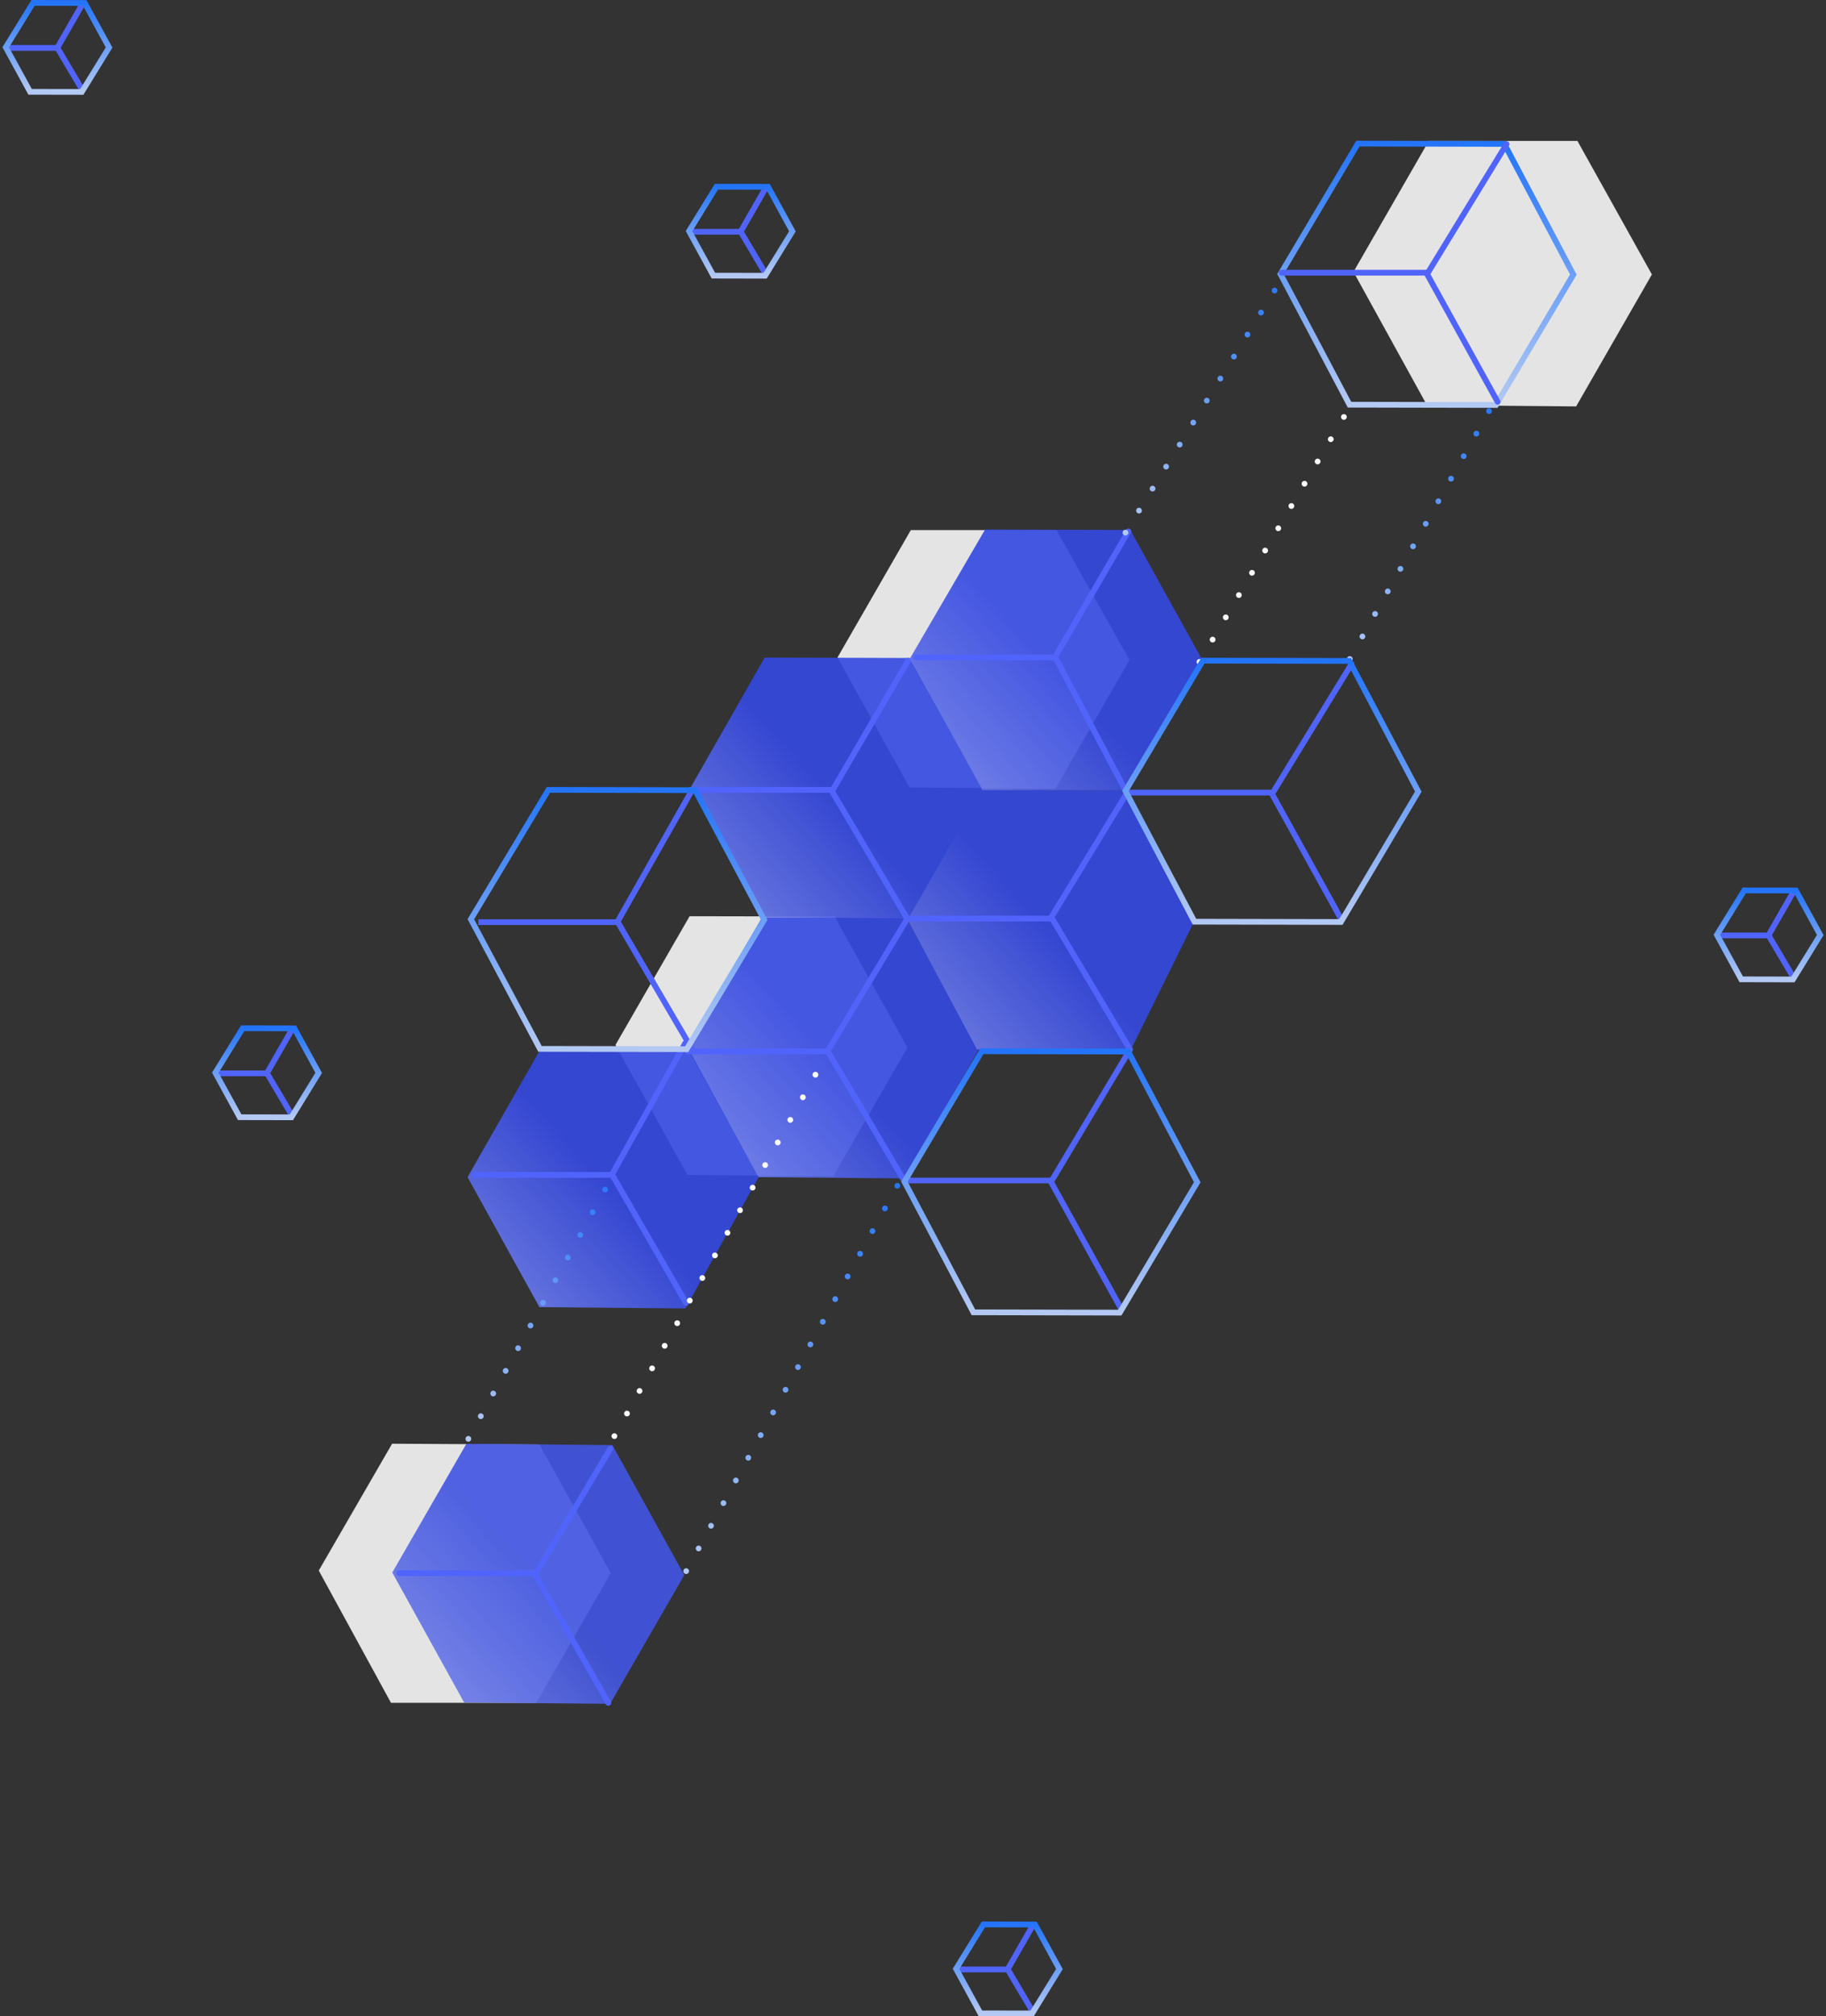 <?xml version="1.0" encoding="UTF-8"?>
<svg width="636px" height="702px" viewBox="0 0 636 702" version="1.1" xmlns="http://www.w3.org/2000/svg" xmlns:xlink="http://www.w3.org/1999/xlink">
    <rect x="0" y="0" width="636" height="702" fill="#333333" stroke="none"/>
    <!-- Generator: Sketch 52.6 (67491) - http://www.bohemiancoding.com/sketch -->
    <title>mainchain</title>
    <desc>Created with Sketch.</desc>
    <defs>
        <linearGradient x1="72.806%" y1="33.22%" x2="147.96%" y2="124.598%" id="linearGradient-1">
            <stop stop-color="#4154E0" stop-opacity="0.911" offset="0%"></stop>
            <stop stop-color="#ABB3ED" offset="100%"></stop>
        </linearGradient>
        <linearGradient x1="72.806%" y1="33.22%" x2="147.96%" y2="124.598%" id="linearGradient-2">
            <stop stop-color="#3448E0" stop-opacity="0.911" offset="0%"></stop>
            <stop stop-color="#ABB3ED" offset="100%"></stop>
        </linearGradient>
        <linearGradient x1="50%" y1="0%" x2="50%" y2="100%" id="linearGradient-3">
            <stop stop-color="#2374FA" offset="0%"></stop>
            <stop stop-color="#B3C9F3" offset="100%"></stop>
        </linearGradient>
    </defs>
    <g id="/Home" stroke="none" stroke-width="1" fill="none" fill-rule="evenodd">
        <g id="Cosmos_website_home_1920px-Copy-2" transform="translate(-1073, -199)">
            <g id="Above-the-fold" transform="translate(-4, 79)">
                <g id="mainchain" transform="translate(1079, 121)">
                    <g id="blockchain1" transform="translate(341.075, 320.153) rotate(90.5) translate(-341.075, -320.153) translate(67.075, 89.653)">
                        <polygon id="Fill-4-Copy" fill="#E4E4E4" points="457.122 384.086 457.289 435.412 501.666 460.574 547.499 435.015 547.057 384.428 501.666 358.866"></polygon>
                        <polygon id="Fill-4-Copy-2" fill="#E4E4E4" points="0.123 26.535 0.575 78.303 46.387 104.14 92.553 78.152 92.553 26.178 46.387 0.192"></polygon>
                        <polygon id="Fill-2" fill="url(#linearGradient-1)" points="457.088 358.681 457.088 409.535 502.133 434.962 547.177 409.535 547.177 358.681 502.133 333.255"></polygon>
                    </g>
                    <g id="blockchain1-copy" transform="translate(288.882, 318.993) rotate(90.5) translate(-288.882, -318.993) translate(152.382, 191.493)">
                        <polygon id="Fill-4-Copy" fill="#E4E4E4" points="135.595 127.683 135.94 178.198 180.985 203.626 226.03 178.198 226.03 127.344 180.985 101.918"></polygon>
                        <polygon id="Fill-4-Copy-3" fill="#E4E4E4" points="0.403 51.568 0.847 102.335 45.396 127.466 90.441 102.038 90.441 51.184 45.396 25.758"></polygon>
                        <polygon id="Fill-2" fill="url(#linearGradient-2)" points="135.667 102.775 136.105 152.937 181.522 178.834 226.567 153.407 226.567 102.553 181.522 77.127"></polygon>
                        <polygon id="Fill-2-Copy-3" fill="url(#linearGradient-2)" points="45.367 102.248 45.661 152.83 90.985 178.154 136.03 152.727 136.03 101.873 90.985 76.447"></polygon>
                        <polygon id="Fill-2-Copy-5" fill="url(#linearGradient-2)" points="90.763 27.214 91.047 76.675 136.487 102.256 181.425 77.693 181.375 24.242 136.038 2.353"></polygon>
                        <polygon id="Fill-2-Copy-2" fill="url(#linearGradient-2)" points="182.374 178.034 182.133 229.414 227.457 254.738 272.501 229.312 272.501 178.458 226.582 153.362"></polygon>
                        <polygon id="Fill-2-Copy-4" fill="url(#linearGradient-2)" points="0.123 25.876 0.416 76.457 45.466 102.197 91.131 76.611 90.785 25.501 45.74 0.075"></polygon>
                    </g>
                    <g id="Group-9-Copy-4" transform="translate(238, 229)" stroke="#5064FB" stroke-width="2">
                        <polyline id="Path-7" stroke-linecap="round" points="0.367 45 50.057 45 76.317 1.22923893e-12"></polyline>
                        <path d="M49.316,44.691 L75.868,89.622" id="Path-8"></path>
                    </g>
                    <g id="Group-9-Copy" transform="translate(163, 362)" stroke="#5064FB" stroke-linecap="round" stroke-width="2">
                        <polyline id="Path-7" points="0.358 46.062 48.063 46.062 73.689 0.173"></polyline>
                        <path d="M48.063,45.753 L73.939,90.623" id="Path-8"></path>
                    </g>
                    <g id="Group-9" transform="translate(237, 319)" stroke="#5064FB" stroke-width="2">
                        <polyline id="Path-7" stroke-linecap="round" points="0.366 46.062 49.18 46.062 76.921 0"></polyline>
                        <path d="M49.18,45.753 L75.658,90.623" id="Path-8"></path>
                    </g>
                    <g id="Group-9-Copy-3" transform="translate(314, 275)" stroke="#5064FB" stroke-width="2">
                        <polyline id="Path-7" stroke-linecap="round" points="0.366 43.815 49.886 43.815 76.487 0.173"></polyline>
                        <path d="M50.28,43.506 L77.871,89.877" id="Path-8"></path>
                    </g>
                    <g id="Group-9-Copy-4" transform="translate(317, 184)" stroke="#5064FB" stroke-width="2">
                        <polyline id="Path-7" stroke-linecap="round" points="0 43.875 48.414 43.875 74 0"></polyline>
                        <path d="M48.597,43.875 L72.896,90" id="Path-8"></path>
                    </g>
                    <g id="Group-9-Copy-5" transform="translate(390, 230)" stroke="#5064FB" stroke-width="2">
                        <polyline id="Path-7" stroke-linecap="round" points="0.366 44.938 51.354 44.938 78.744 0.173"></polyline>
                        <path d="M50.786,44.938 L75.614,89.877" id="Path-8"></path>
                    </g>
                    <g id="Group-12" transform="translate(162, 274)" stroke-width="2">
                        <g id="Group-9-Copy" transform="translate(2.239, 0)" stroke="#5064FB">
                            <polyline id="Path-7" points="0.363 46.062 48.759 46.062 74.757 0.173"></polyline>
                            <path d="M48.759,45.753 L75.011,90.623" id="Path-8"></path>
                        </g>
                        <polygon id="Polygon-Copy-25" stroke="url(#linearGradient-3)" points="78.102 0.106 102.181 45.245 75.169 90.278 24.079 90.172 0 45.033 27.011 0"></polygon>
                    </g>
                    <g id="Group-9-Copy-6" transform="translate(313, 364)" stroke="#5064FB" stroke-width="2">
                        <polyline id="Path-7" points="0.366 46 51.354 46 78.744 0.173"></polyline>
                        <path d="M50.786,46 L75.614,90.878" id="Path-8"></path>
                    </g>
                    <g id="Group-9-Copy-2" transform="translate(137, 503)" stroke="#5064FB" stroke-linecap="round" stroke-width="2">
                        <polyline id="Path-7" points="1.13686838e-13 43.702 47.741 43.702 73.623 0.316"></polyline>
                        <path d="M47.71,44.691 L72.879,88.875" id="Path-8"></path>
                    </g>
                    <path d="M161.13,499.949 L211.585,408" id="Line-Copy" stroke="url(#linearGradient-3)" stroke-width="2" stroke-linecap="round" stroke-dasharray="0,9"></path>
                    <path d="M390,184.438 L445.729,94" id="Line-Copy-6" stroke="url(#linearGradient-3)" stroke-width="2" stroke-linecap="round" stroke-dasharray="0,9"></path>
                    <path d="M237,546 L311,411" id="Line-Copy-2" stroke="url(#linearGradient-3)" stroke-width="2" stroke-linecap="round" stroke-dasharray="0,9"></path>
                    <path d="M468.128,228.439 L518.872,138.122" id="Line-Copy-7" stroke="url(#linearGradient-3)" stroke-width="2" stroke-linecap="round" stroke-dasharray="0,9"></path>
                    <path d="M212,499 L286,366" id="Line-Copy-3" stroke="#FFFFFF" stroke-width="2" stroke-linecap="round" stroke-dasharray="0,9"></path>
                    <path d="M415.787,229.438 L467.875,141.125" id="Line-Copy-8" stroke="#FFFFFF" stroke-width="2" stroke-linecap="round" stroke-dasharray="0,9"></path>
                    <g id="Group-12-Copy" stroke-width="2">
                        <g id="Group-9-Copy" transform="translate(1.125, 0)" stroke="#5064FB">
                            <polyline id="Path-7" points="0.125 15.691 16.82 15.691 25.787 0.059"></polyline>
                            <path d="M16.82,15.586 L25.875,30.872" id="Path-8"></path>
                        </g>
                        <polygon id="Polygon-Copy-25" stroke="url(#linearGradient-3)" points="27.517 0.036 36 15.536 26.483 31 8.483 30.964 0 15.464 9.517 0"></polygon>
                    </g>
                    <g id="Group-12-Copy-5" transform="translate(73, 357)" stroke-width="2">
                        <g id="Group-9-Copy" transform="translate(1.125, 0)" stroke="#5064FB">
                            <polyline id="Path-7" points="0.125 15.691 16.82 15.691 25.787 0.059"></polyline>
                            <path d="M16.82,15.586 L25.875,30.872" id="Path-8"></path>
                        </g>
                        <polygon id="Polygon-Copy-25" stroke="url(#linearGradient-3)" points="27.517 0.036 36 15.536 26.483 31 8.483 30.964 0 15.464 9.517 0"></polygon>
                    </g>
                    <g id="Group-12-Copy-4" transform="translate(238, 64)" stroke-width="2">
                        <g id="Group-9-Copy" transform="translate(1.125, 0)" stroke="#5064FB">
                            <polyline id="Path-7" points="0.125 15.691 16.82 15.691 25.787 0.059"></polyline>
                            <path d="M16.82,15.586 L25.875,30.872" id="Path-8"></path>
                        </g>
                        <polygon id="Polygon-Copy-25" stroke="url(#linearGradient-3)" points="27.517 0.036 36 15.536 26.483 31 8.483 30.964 0 15.464 9.517 0"></polygon>
                    </g>
                    <g id="Group-12-Copy-2" transform="translate(596, 309)" stroke-width="2">
                        <g id="Group-9-Copy" transform="translate(1.125, 0)" stroke="#5064FB">
                            <polyline id="Path-7" points="0.125 15.691 16.82 15.691 25.787 0.059"></polyline>
                            <path d="M16.82,15.586 L25.875,30.872" id="Path-8"></path>
                        </g>
                        <polygon id="Polygon-Copy-25" stroke="url(#linearGradient-3)" points="27.517 0.036 36 15.536 26.483 31 8.483 30.964 0 15.464 9.517 0"></polygon>
                    </g>
                    <g id="Group-12-Copy-3" transform="translate(331, 669)" stroke-width="2">
                        <g id="Group-9-Copy" transform="translate(1.125, 0)" stroke="#5064FB">
                            <polyline id="Path-7" points="0.125 15.691 16.82 15.691 25.787 0.059"></polyline>
                            <path d="M16.82,15.586 L25.875,30.872" id="Path-8"></path>
                        </g>
                        <polygon id="Polygon-Copy-25" stroke="url(#linearGradient-3)" points="27.517 0.036 36 15.536 26.483 31 8.483 30.964 0 15.464 9.517 0"></polygon>
                    </g>
                    <polygon id="Polygon-Copy-12" stroke="url(#linearGradient-3)" stroke-width="2" points="390.963 365.107 415 410.607 388.037 456 337.037 455.893 313 410.393 339.963 365"></polygon>
                    <polygon id="Polygon-Copy-34" stroke="url(#linearGradient-3)" stroke-width="2" points="467.963 229.107 492 274.607 465.037 320 414.037 319.893 390 274.393 416.963 229"></polygon>
                    <polygon id="Polygon-Copy-35" stroke="url(#linearGradient-3)" stroke-width="2" points="521.963 49.107 546 94.607 519.037 140 468.037 139.893 444 94.393 470.963 49"></polygon>
                    <g id="Group-9-Copy-5" transform="translate(444, 49)" stroke="#5064FB" stroke-linecap="round" stroke-width="2">
                        <polyline id="Path-7" points="0.366 44.938 51.354 44.938 78.744 0.173"></polyline>
                        <path d="M50.786,44.938 L75.614,89.877" id="Path-8"></path>
                    </g>
                </g>
            </g>
        </g>
    </g>
</svg>